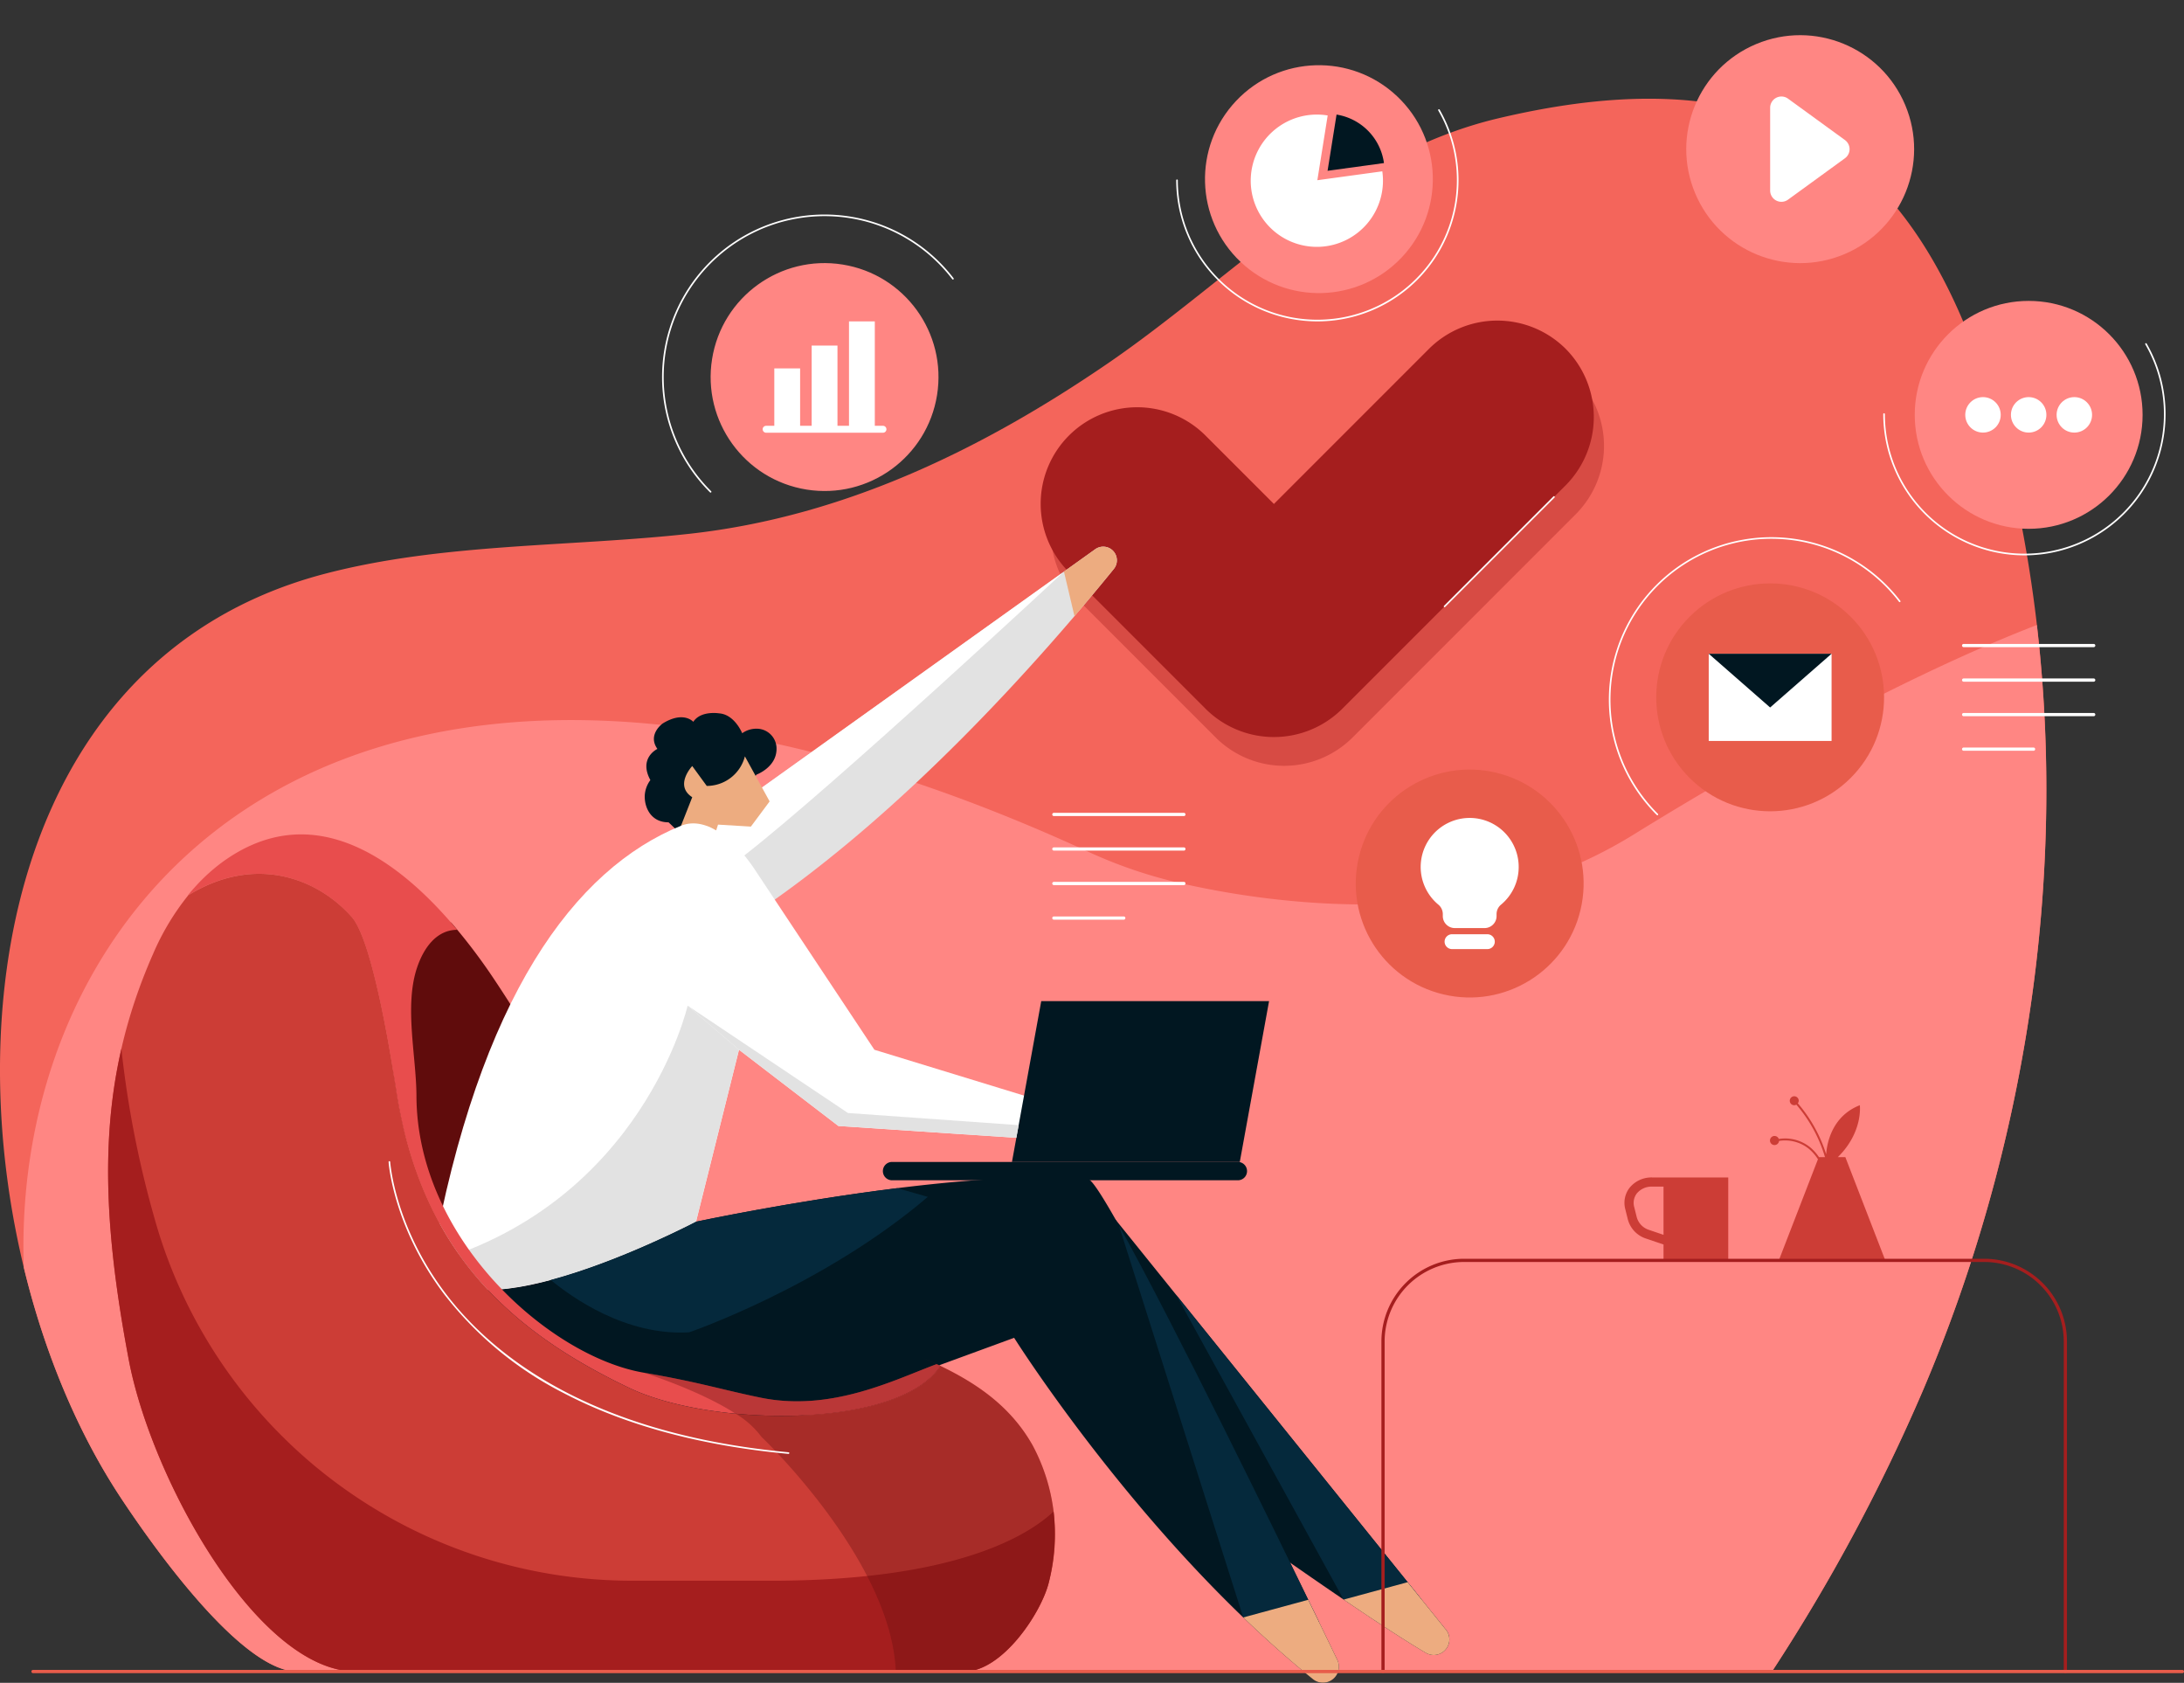 <svg xmlns="http://www.w3.org/2000/svg" width="369.914" height="284.952" viewBox="0 0 369.914 284.952"><rect x="0" y="0" width="369.914" height="284.952" fill="#333333" stroke="none"/><defs><style>.a{fill:#f4655b;}.b{opacity:0.37;}.c{fill:#a51e1e;}.d{fill:#ff8683;}.e{fill:#fff;}.f{fill:#011721;}.g{fill:#600c0c;}.h{fill:#e2e2e2;}.i{fill:#edac80;}.j{fill:#05293c;}.k{fill:#e84d4d;}.l{fill:#cc3d36;}.m{opacity:0.34;mix-blend-mode:multiply;isolation:isolate;}.n{fill:#e85c4b;}</style></defs><g transform="translate(-502.98 -4233.025)"><path class="a" d="M553.368,4516.066c-9.858,0-25.527-22.769-29.916-29.409-31.18-47.171-31.956-139.121,34.623-156.493,19.9-5.192,41.33-4.516,61.677-6.752,25.947-2.852,49.4-14.188,70.725-28.759,21.425-14.637,40.274-35.459,66.3-41.6,16.951-4,36.134-5.646,52.176,2.5,16.751,8.5,25.881,27.337,31.07,44.586,16.518,54.911,10.948,116.026-11.368,168.379a309.973,309.973,0,0,1-25.549,47.55Z"/><g class="b"><path class="c" d="M769.886,4296.958a16.4,16.4,0,0,0-23.128,0l-26.278,26.278-11.564-11.564a16.354,16.354,0,1,0-23.128,23.128l23.128,23.128a16.4,16.4,0,0,0,23.128,0l37.842-37.842A16.4,16.4,0,0,0,769.886,4296.958Z"/></g><path class="d" d="M847.969,4338.853c-25.508,9.888-53.856,26.567-67.892,35.24a77.536,77.536,0,0,1-30.016,11.02c-18.939,2.629-36.71-.145-47.364-2.592a79.475,79.475,0,0,1-15.4-5.272c-123.792-56.934-182.484,5.655-180.291,70.379,3.492,14.446,9.131,27.968,16.442,39.029,4.389,6.64,20.058,29.409,29.916,29.409H803.106a309.877,309.877,0,0,0,25.548-47.55C845.835,4428.211,853.076,4382.715,847.969,4338.853Z"/><circle class="d" cx="19.295" cy="19.295" r="19.295" transform="translate(620.535 4312.869) rotate(-80.894)"/><path class="e" d="M652.536,4305.127H651.15v-17.683h-4.372v17.683h-1.951v-13.585h-4.372v13.585H638.5v-9.72h-4.372v9.72h-1.386a.585.585,0,1,0,0,1.171h19.791a.585.585,0,1,0,0-1.171Z"/><circle class="d" cx="19.295" cy="19.295" r="19.295" transform="translate(699.095 4264.16) rotate(-46.678)"/><path class="e" d="M726.106,4263.54l1.751-10.963a11.2,11.2,0,1,0,9.25,9.458Z"/><path class="f" d="M727.837,4261.945l9.552-1.307a9.642,9.642,0,0,0-8.031-8.212Z"/><path class="c" d="M768.155,4292.081a16.4,16.4,0,0,0-23.128,0l-26.278,26.279L707.185,4306.8a16.354,16.354,0,1,0-23.128,23.128l23.128,23.128a16.4,16.4,0,0,0,23.128,0l37.842-37.843A16.4,16.4,0,0,0,768.155,4292.081Z"/><path class="g" d="M647.012,4458.038c-20.4-8.4-37.358-24-49.591-42.366-3.252-4.881-6.806-10.946-10.8-16.909a97.05,97.05,0,0,0-7.206-9.5,5.384,5.384,0,0,0-.55-.161c-4.565-1-7.282,2.538-8.612,6.516-2.252,6.742-1.146,15.609-.093,22.521,3.508,23.019,19.529,40.416,39.459,49.92,14.014,6.682,45.687,6.955,52.681-3.74C657.4,4461.962,652.1,4460.132,647.012,4458.038Z"/><path class="h" d="M622.259,4373.371l66.227-47.345a2.313,2.313,0,0,1,3.147,3.335c-12.491,15.389-35.677,41.571-61.311,58.663Z"/><path class="i" d="M684.969,4337.355c2.465-2.88,4.7-5.571,6.664-7.994a2.313,2.313,0,0,0-3.147-3.335l-5.3,3.788Z"/><path class="e" d="M622.259,4373.371l3.488,6.337,3.306-1.834c15.34-11.944,54.126-48.052,54.135-48.06Z"/><path class="f" d="M631.112,4364.191s3.585-1.3,3.389-4.628a3.369,3.369,0,0,0-3.112-3.138,4.141,4.141,0,0,0-2.7.76s-1.274-3.186-3.914-3.368c0,0-3.106-.516-4.368,1.434,0,0-1.639-1.912-5.193.287,0,0-2.623,1.863-.887,4.3,0,0-3.238,1.513-1.19,5.278a4.806,4.806,0,0,0-.956,2.662c-.049,1.981,1.038,4.493,4.039,4.493l2.314,2.208,3.875-2.208,6.007-4.527Z"/><path class="i" d="M623.868,4374.932l.728-2.275,5.565.336,3.174-4.266-4.188-7.629a6.671,6.671,0,0,1-6.462,5.006l-2.457-3.367s-3.1,3.276,0,5.278l-2.367,6.007,4.187,2.821Z"/><path class="e" d="M620.865,4439.9l7.281-29.124,16.842,12.909,35.125,2.335.805-6.1-29.837-9.139L630.76,4380.17c-2.948-4.441-7.948-9.145-12.44-7.318-17.939,7.3-34.185,28.869-42.233,73.966C582,4460.379,620.865,4439.9,620.865,4439.9Z"/><path class="f" d="M692,4439.637l55.738,69.16a2.645,2.645,0,0,1-3.318,4.067c-13.2-7.754-49.287-34-49.287-34-.488-.307-1.883-3.97-2.087-4.509l-9.461-25.041a2.644,2.644,0,0,1,.6-2.8l-1.879-4.254C683.348,4441.211,690.97,4438.562,692,4439.637Z"/><path class="f" d="M729.445,4514.007s-38.928-81-42.141-81.3c-22.935-2.093-66.439,7.19-66.439,7.19s-38.862,20.478-44.778,6.917c0,0,5.824,36.041,46.962,31.672l51.7-18.93s21.714,34.5,50.624,57.805A2.7,2.7,0,0,0,729.445,4514.007Z"/><path class="f" d="M712.645,4432.881H654.069a1.552,1.552,0,0,1-1.552-1.553h0a1.552,1.552,0,0,1,1.552-1.552h58.576a1.553,1.553,0,0,1,1.553,1.552h0A1.552,1.552,0,0,1,712.645,4432.881Z"/><path class="f" d="M712.969,4429.776H674.38l4.96-27.236h38.589Z"/><path class="h" d="M620.865,4439.9l7.281-29.124-8.7-7.463s-7.542,33.128-43.361,43.5C582,4460.379,620.865,4439.9,620.865,4439.9Z"/><path class="j" d="M596.271,4449.762c3.406,2.83,12.656,9.509,23.446,8.862,0,0,22.662-7.782,40.41-22.935l-5.17-1.471c-17.861,2.219-34.092,5.683-34.092,5.683S608.23,4446.553,596.271,4449.762Z"/><path class="j" d="M692.491,4440.51l21.063,66.4,11.146,1.411,1.67-.677C719.235,4492.914,701.48,4456.538,692.491,4440.51Z"/><path class="j" d="M702.193,4452.287l28.364,51.591,10.8,1.981,2.324-2.1Z"/><path class="i" d="M747.736,4508.8l-6.338-7.865-10.84,2.946c5.472,3.717,10.438,6.975,13.86,8.986A2.645,2.645,0,0,0,747.736,4508.8Z"/><path class="i" d="M729.445,4514.007s-1.9-3.945-4.883-10.092l-11.008,2.991c3.768,3.624,7.715,7.156,11.814,10.459A2.7,2.7,0,0,0,729.445,4514.007Z"/><path class="h" d="M619.448,4403.314l27.163,18.177,28.9,2.055-.391,2.145-30.137-2-16.842-12.91Z"/><path class="k" d="M661.61,4464.015c-7.178,2.664-17.858,8.135-29.84,5.667-6.729-1.386-10.282-2.592-19.8-4.232-15.836-2.73-38.362-22.526-38.453-46.842-.025-6.736-2.08-15.2.09-21.7,1.129-3.378,3.3-6.418,6.8-6.438-.282-.337-.56-.675-.845-1.011h0c-.056-.064-.107-.131-.163-.195l-.007,0c-10.026-11.56-23.92-20.867-38.579-10.385a30.666,30.666,0,0,0-6.011,5.775c11.364-7.02,21.921-2.924,27.735,3.64,3.934,4.442,7.323,28.082,7.607,29.848,4.345,27.046,19.529,40.416,39.459,49.92,14.014,6.682,45.687,6.955,52.681-3.74C662.071,4464.216,661.836,4464.122,661.61,4464.015Z"/><path class="l" d="M677.872,4477.75c-4.316-7.65-11.388-11.717-19.05-14.99,1.173.5,2.336,1.015,3.473,1.564-6.994,10.695-38.667,10.422-52.681,3.74-18.853-8.99-33.452-21.447-38.654-45.66q-.474-2.1-.8-4.26c-.284-1.766-3.673-25.406-7.607-29.848-5.814-6.564-16.371-10.66-27.735-3.64.4-.5.815-.979,1.239-1.452a42.559,42.559,0,0,0-7.15,11.346c-9.33,21.17-9.31,41.259-4.113,68.729,3.823,20.2,21.843,52.787,38.5,52.787H666.313c6.443,0,13.057-9.95,14.314-15.108A31.943,31.943,0,0,0,677.872,4477.75Z"/><path class="c" d="M680.627,4500.958a34.484,34.484,0,0,0,.8-11.99c-4.292,4.052-16.791,11.92-49.066,11.717H610.127a83.96,83.96,0,0,1-80.339-59.18,172.123,172.123,0,0,1-6.25-30.885c-3.616,15.788-2.625,32.17,1.251,52.659,3.823,20.2,21.843,52.787,38.5,52.787H666.313C672.756,4516.066,679.37,4506.116,680.627,4500.958Z"/><g class="m"><path class="g" d="M677.872,4477.75c-3.655-6.479-9.29-10.384-15.583-13.418l.006-.008c-.11-.053-.225-.1-.336-.151h0c-.117-.051-.234-.1-.35-.157-7.178,2.663-17.858,8.134-29.84,5.666-6.729-1.386-10.282-2.592-19.8-4.232,0,0,9.445,2.956,15.6,6.951a15.03,15.03,0,0,1,4.381,3.926s22.025,20.867,22.753,39.739h11.6c6.443,0,13.057-9.95,14.314-15.108A31.943,31.943,0,0,0,677.872,4477.75Z"/></g><circle class="d" cx="19.295" cy="19.295" r="19.295" transform="translate(782.63 4247.953) rotate(-22.758)"/><path class="e" d="M805.827,4249.73l9.639,7.009a1.908,1.908,0,0,1,0,3.085l-9.639,7.009a1.908,1.908,0,0,1-3.029-1.543v-14.017A1.908,1.908,0,0,1,805.827,4249.73Z"/><circle class="n" cx="19.295" cy="19.295" r="19.295" transform="translate(728.67 4396.936) rotate(-76.614)"/><path class="e" d="M760.208,4379.829a8.3,8.3,0,1,0-13.626,6.362,2.089,2.089,0,0,1,.773,1.6v.352a2.032,2.032,0,0,0,2.032,2.032h5.041a2.032,2.032,0,0,0,2.032-2.032v-.353a2.078,2.078,0,0,1,.767-1.589A8.276,8.276,0,0,0,760.208,4379.829Z"/><path class="e" d="M754.9,4393.736h-5.983a1.263,1.263,0,0,1-1.259-1.259h0a1.262,1.262,0,0,1,1.259-1.259H754.9a1.263,1.263,0,0,1,1.259,1.259h0A1.263,1.263,0,0,1,754.9,4393.736Z"/><circle class="d" cx="19.295" cy="19.295" r="19.295" transform="translate(827.29 4283.977)"/><circle class="e" cx="3.003" cy="3.003" r="3.003" transform="translate(835.845 4300.269)"/><circle class="e" cx="3.003" cy="3.003" r="3.003" transform="translate(843.581 4300.269)"/><circle class="e" cx="3.003" cy="3.003" r="3.003" transform="translate(851.317 4300.269)"/><circle class="n" cx="19.295" cy="19.295" r="19.295" transform="translate(775.511 4351.106) rotate(-45)"/><rect class="e" width="20.807" height="14.766" transform="translate(792.395 4343.723)"/><path class="f" d="M813.2,4343.723H792.395l10.4,9.1Z"/><path class="e" d="M857.6,4342.607H835.572a.273.273,0,1,1,0-.546H857.6a.273.273,0,1,1,0,.546Z"/><path class="e" d="M857.6,4348.455H835.572a.273.273,0,1,1,0-.546H857.6a.273.273,0,1,1,0,.546Z"/><path class="e" d="M857.6,4354.3H835.572a.273.273,0,0,1,0-.546H857.6a.273.273,0,0,1,0,.546Z"/><path class="e" d="M847.41,4360.151H835.572a.273.273,0,0,1,0-.547H847.41a.273.273,0,0,1,0,.547Z"/><path class="e" d="M703.5,4371.21H681.478a.273.273,0,1,1,0-.546H703.5a.273.273,0,1,1,0,.546Z"/><path class="e" d="M703.5,4377.058H681.478a.273.273,0,0,1,0-.547H703.5a.273.273,0,0,1,0,.547Z"/><path class="e" d="M703.5,4382.9H681.478a.273.273,0,1,1,0-.546H703.5a.273.273,0,1,1,0,.546Z"/><path class="e" d="M693.316,4388.753H681.478a.273.273,0,1,1,0-.546h11.838a.273.273,0,1,1,0,.546Z"/><path class="l" d="M784.739,4432.4v9.717l-2.522-.855a3.123,3.123,0,0,1-2.032-2.206l-.407-1.63a2.645,2.645,0,0,1,.438-2.318,3.237,3.237,0,0,1,2.6-1.152h1.923V4432.4h-1.923a4.778,4.778,0,0,0-3.826,1.75,4.166,4.166,0,0,0-.721,3.652l.407,1.63a4.669,4.669,0,0,0,3.041,3.3l3.022,1.025v2.685H795.7V4432.4Z"/><path class="l" d="M822.3,4446.443l-6.766-17.484h-1.269c4.314-4.252,3.722-8.786,3.722-8.786-4.891,1.9-5.6,6.773-5.7,8.305a24.467,24.467,0,0,0-4.8-8.631.745.745,0,0,0,.152-.433.759.759,0,1,0-.759.759.743.743,0,0,0,.355-.1,24.116,24.116,0,0,1,4.851,8.886h-1.02a7.928,7.928,0,0,0-1.491-1.665,6.766,6.766,0,0,0-5.313-1.41.77.77,0,1,0,.043.335,6.44,6.44,0,0,1,5.054,1.336,7.581,7.581,0,0,1,1.534,1.765l-6.626,17.123Z"/><path class="c" d="M852.8,4516.338a.273.273,0,0,1-.273-.273v-55.886a13.479,13.479,0,0,0-13.463-13.463h-88.1a13.478,13.478,0,0,0-13.463,13.463v55.886a.273.273,0,0,1-.546,0v-55.886a14.025,14.025,0,0,1,14.009-14.009h88.1a14.025,14.025,0,0,1,14.009,14.009v55.886A.273.273,0,0,1,852.8,4516.338Z"/><path class="n" d="M872.621,4516.338H508.571a.273.273,0,1,1,0-.546h364.05a.273.273,0,1,1,0,.546Z"/><path class="e" d="M623.341,4316.437a.136.136,0,0,1-.1-.039,27.523,27.523,0,1,1,41.245-36.266.137.137,0,1,1-.217.166,27.25,27.25,0,1,0-40.836,35.906.136.136,0,0,1-.1.233Z"/><path class="e" d="M783.705,4371.073a.134.134,0,0,1-.1-.039,27.523,27.523,0,1,1,41.244-36.267.137.137,0,0,1-.025.191.138.138,0,0,1-.192-.025,27.25,27.25,0,1,0-40.835,35.906.139.139,0,0,1,0,.194A.137.137,0,0,1,783.705,4371.073Z"/><path class="e" d="M726.106,4287.448A23.935,23.935,0,0,1,702.2,4263.54a.137.137,0,0,1,.273,0,23.634,23.634,0,1,0,44.107-11.818.137.137,0,0,1,.237-.137,23.916,23.916,0,0,1-20.709,35.863Z"/><path class="e" d="M845.864,4327.062a23.935,23.935,0,0,1-23.907-23.907.137.137,0,1,1,.273,0,23.634,23.634,0,1,0,44.106-11.819.136.136,0,1,1,.236-.136,23.913,23.913,0,0,1-20.708,35.862Z"/><path class="e" d="M747.657,4335.844a.137.137,0,0,1-.1-.04.139.139,0,0,1,0-.193l18.53-18.53a.137.137,0,0,1,.195,0,.139.139,0,0,1,0,.193l-18.531,18.53A.135.135,0,0,1,747.657,4335.844Z"/><path class="e" d="M636.534,4479.21h-.012c-14.84-1.384-27.635-4.841-38.028-10.274a59.819,59.819,0,0,1-20.237-16.7c-8.7-11.467-9.452-22.342-9.459-22.449a.137.137,0,0,1,.128-.145.146.146,0,0,1,.145.128c.006.107.755,10.913,9.414,22.315,7.992,10.526,24.554,23.729,58.062,26.855a.135.135,0,0,1,.123.148A.137.137,0,0,1,636.534,4479.21Z"/></g></svg>
